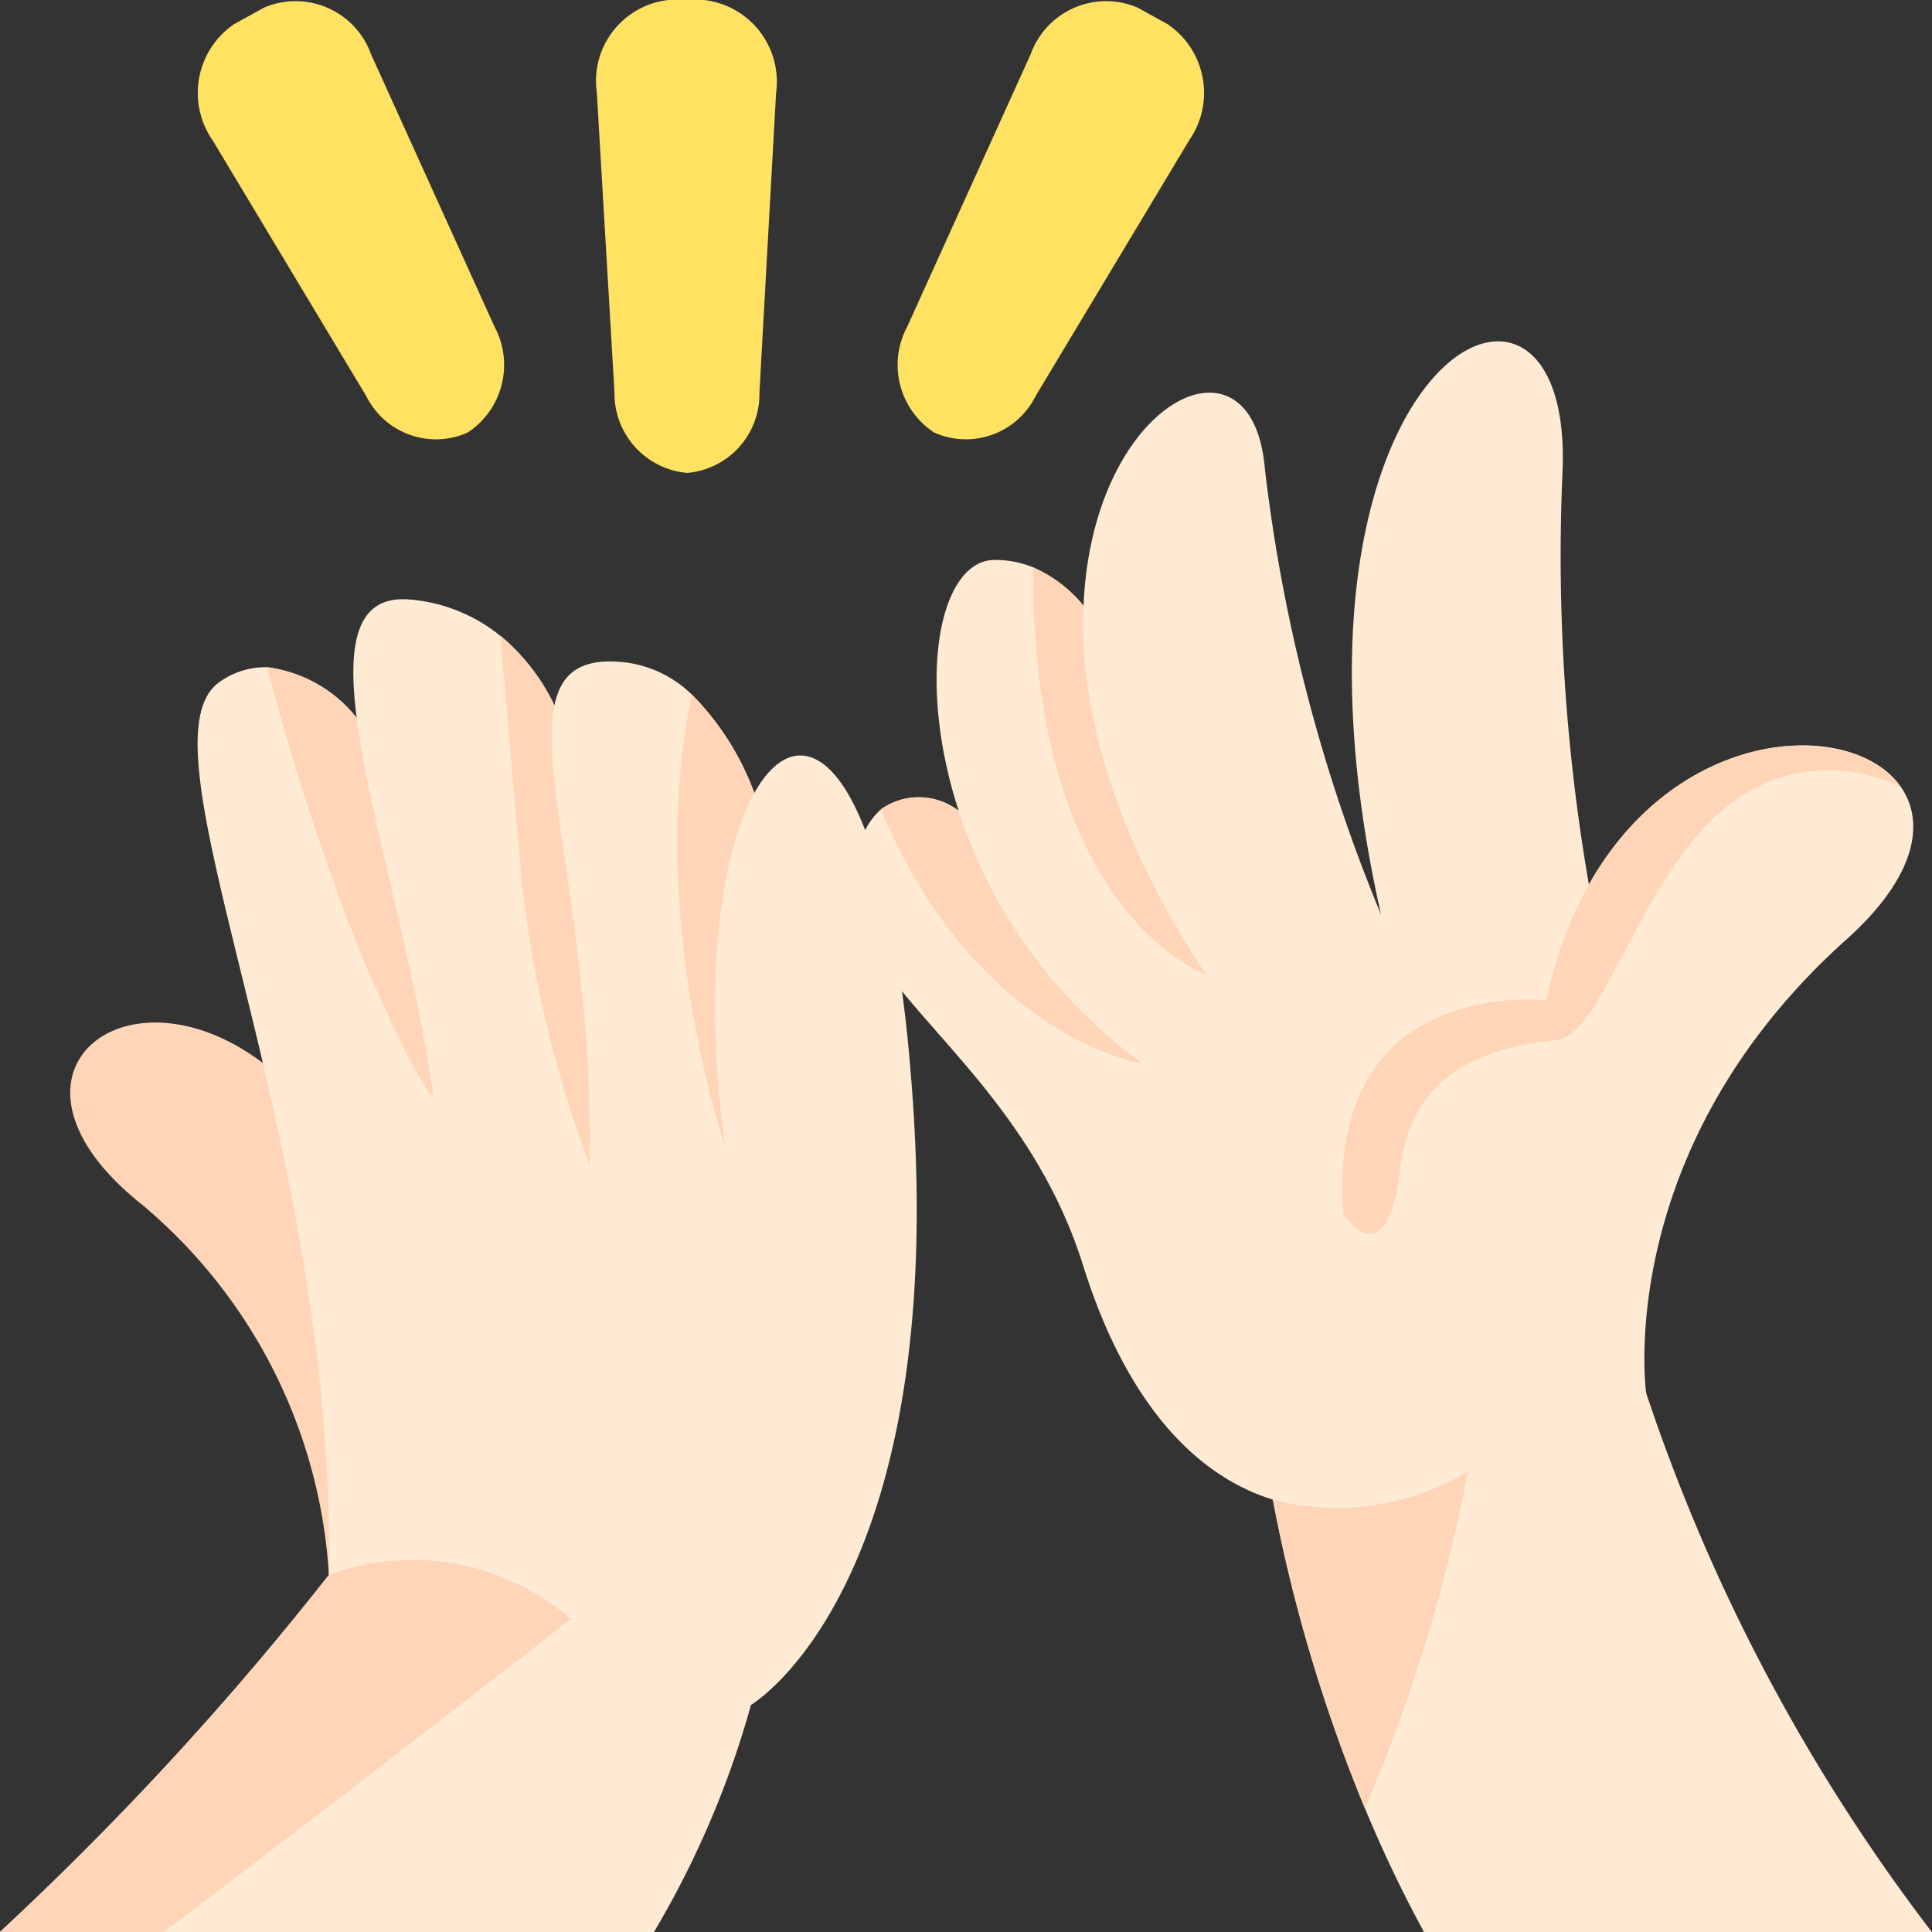 <svg xmlns="http://www.w3.org/2000/svg" width="62.473" height="62.474" viewBox="0 0 62.473 62.474">
  <rect x="0" y="0" width="62.473" height="62.474" fill="#333333" stroke="none"/>
  <g id="high-five" transform="translate(-0.004 0)">
    <g id="Calque_2_1_" transform="translate(0.004 0)">
      <g id="_02-_High_Five" transform="translate(0 0)">
        <path id="Path_134" data-name="Path 134" d="M239.347,133.41H222.921a41.992,41.992,0,0,1-1.909-4,51.011,51.011,0,0,1-2.978-9.982c-2.675-.827-4.824-3.385-6.131-7.559s-4.059-6.675-5.843-8.858c-1.263-1.544-2.041-2.92-1.481-4.591a4.067,4.067,0,0,1,.279-.656,2.335,2.335,0,0,1,.5-.656,2.114,2.114,0,0,1,2.516.046c-1.384-4.273-.622-8.088,1.15-8.111a3.192,3.192,0,0,1,1.26.24,4.325,4.325,0,0,1,1.629,1.24c.269-6.67,5.466-9.195,5.862-4.431a53.994,53.994,0,0,0,3.756,14.416c-4.039-17.927,6.235-23.158,5.87-14.34a62.236,62.236,0,0,0,.852,13.37c2.932-5.2,8.568-5.365,10.1-3.138.778,1.134.487,2.891-1.775,4.917-7.586,6.8-6.473,14.664-6.473,14.664a59.666,59.666,0,0,0,9.24,17.432Z" transform="translate(-176.875 -70.936)" fill="#ffebd3"/>
        <g id="Group_9" data-name="Group 9" transform="translate(2.273 18.347)">
          <path id="Path_135" data-name="Path 135" d="M340.445,180.381a5.253,5.253,0,0,0-5.332.385c-3,2.107-4.261,7.586-5.76,7.774s-4.684.561-5.105,4.167-1.842,1.481-1.842,1.481c-.584-7.77,6.564-6.92,6.564-6.92a13.3,13.3,0,0,1,1.381-3.75C333.283,178.319,338.919,178.154,340.445,180.381Z" transform="translate(-281.242 -173.267)" fill="#ffd5b7"/>
          <path id="Path_136" data-name="Path 136" d="M253.745,149.439s-5.67-1.952-5.6-13.17a4.325,4.325,0,0,1,1.629,1.24C249.649,140.668,250.627,144.755,253.745,149.439Z" transform="translate(-217.012 -136.269)" fill="#ffd5b7"/>
          <path id="Path_137" data-name="Path 137" d="M220.036,200.048s-5.375-.8-8.482-8.222a2.114,2.114,0,0,1,2.516.046A16.2,16.2,0,0,0,220.036,200.048Z" transform="translate(-185.344 -184)" fill="#ffd5b7"/>
          <path id="Path_138" data-name="Path 138" d="M311.995,353.4a52.189,52.189,0,0,1-3.332,10.891,51.01,51.01,0,0,1-2.978-9.982A8.211,8.211,0,0,0,311.995,353.4Z" transform="translate(-266.801 -324.165)" fill="#ffd5b7"/>
          <path id="Path_139" data-name="Path 139" d="M25.251,263.443A16.957,16.957,0,0,0,19.2,251.461c-5.924-4.706.835-8.975,5.674-2.821S25.251,263.443,25.251,263.443Z" transform="translate(-16.888 -230.862)" fill="#ffd5b7"/>
        </g>
        <path id="Path_140" data-name="Path 140" d="M24.288,179.635a30.231,30.231,0,0,1-3.138,7.345H0a100.468,100.468,0,0,0,10.637-11.545c.25-14.394-6.425-26.982-3.5-28.9a2.558,2.558,0,0,1,1.5-.454,4.412,4.412,0,0,1,2.9,1.637c-.311-2.436-.009-4,1.764-3.822a5.353,5.353,0,0,1,2.881,1.169,6.678,6.678,0,0,1,1.75,2.253c.219-1.077.891-1.581,2.387-1.38a3.743,3.743,0,0,1,2.057,1.029,8.892,8.892,0,0,1,2.02,3.182c1.019-1.828,2.456-1.715,3.58,1.192a23.7,23.7,0,0,1,1.2,5.251q.158,1.159.269,2.515c1.427,16.664-5.165,20.535-5.165,20.535Z" transform="translate(-0.004 -124.506)" fill="#ffebd3"/>
        <path id="Path_141" data-name="Path 141" d="M164.219,181.393s-2.58-7.485-1.077-14.614a8.892,8.892,0,0,1,2.02,3.182C164.088,171.91,163.476,176.062,164.219,181.393Z" transform="translate(-140.771 -144.324)" fill="#ffd5b7"/>
        <path id="Path_142" data-name="Path 142" d="M123.062,169.773a37.4,37.4,0,0,1-2.215-9.34c-.236-2.708-.493-5.679-.673-7.774a6.677,6.677,0,0,1,1.75,2.253C121.43,157.338,123.206,162.708,123.062,169.773Z" transform="translate(-103.994 -132.105)" fill="#ffd5b7"/>
        <path id="Path_143" data-name="Path 143" d="M69.544,174.15s-.638-.58-2.484-5a81.188,81.188,0,0,1-2.9-8.936,4.412,4.412,0,0,1,2.9,1.637C67.475,165.088,68.972,169.876,69.544,174.15Z" transform="translate(-55.526 -138.639)" fill="#ffd5b7"/>
        <path id="Path_144" data-name="Path 144" d="M18.464,376.549S10.91,382.438,5.3,386.67H0a100.47,100.47,0,0,0,10.637-11.545A7.785,7.785,0,0,1,18.464,376.549Z" transform="translate(-0.004 -324.196)" fill="#ffd5b7"/>
        <path id="Path_145" data-name="Path 145" d="M146.2,15.3a2.579,2.579,0,0,1-2.349-2.615l-.571-9.694a2.632,2.632,0,0,1,2.34-2.985h1.107a2.656,2.656,0,0,1,2.351,3l-.539,9.694A2.553,2.553,0,0,1,146.2,15.3Z" transform="translate(-123.982 -0.008)" fill="#ffe262"/>
        <path id="Path_146" data-name="Path 146" d="M56.395,13.986a2.515,2.515,0,0,1-3.276-1.169L48.151,4.544A2.69,2.69,0,0,1,48.84.782l.977-.539a2.593,2.593,0,0,1,3.451,1.508l3.991,8.807A2.618,2.618,0,0,1,56.395,13.986Z" transform="translate(-41.271 0)" fill="#ffe262"/>
        <path id="Path_147" data-name="Path 147" d="M216.95,13.986a2.515,2.515,0,0,0,3.276-1.169l4.967-8.274A2.684,2.684,0,0,0,224.5.782l-.976-.539a2.593,2.593,0,0,0-3.451,1.508l-3.991,8.808A2.616,2.616,0,0,0,216.95,13.986Z" transform="translate(-186.744 0)" fill="#ffe262"/>
      </g>
    </g>
  </g>
</svg>
